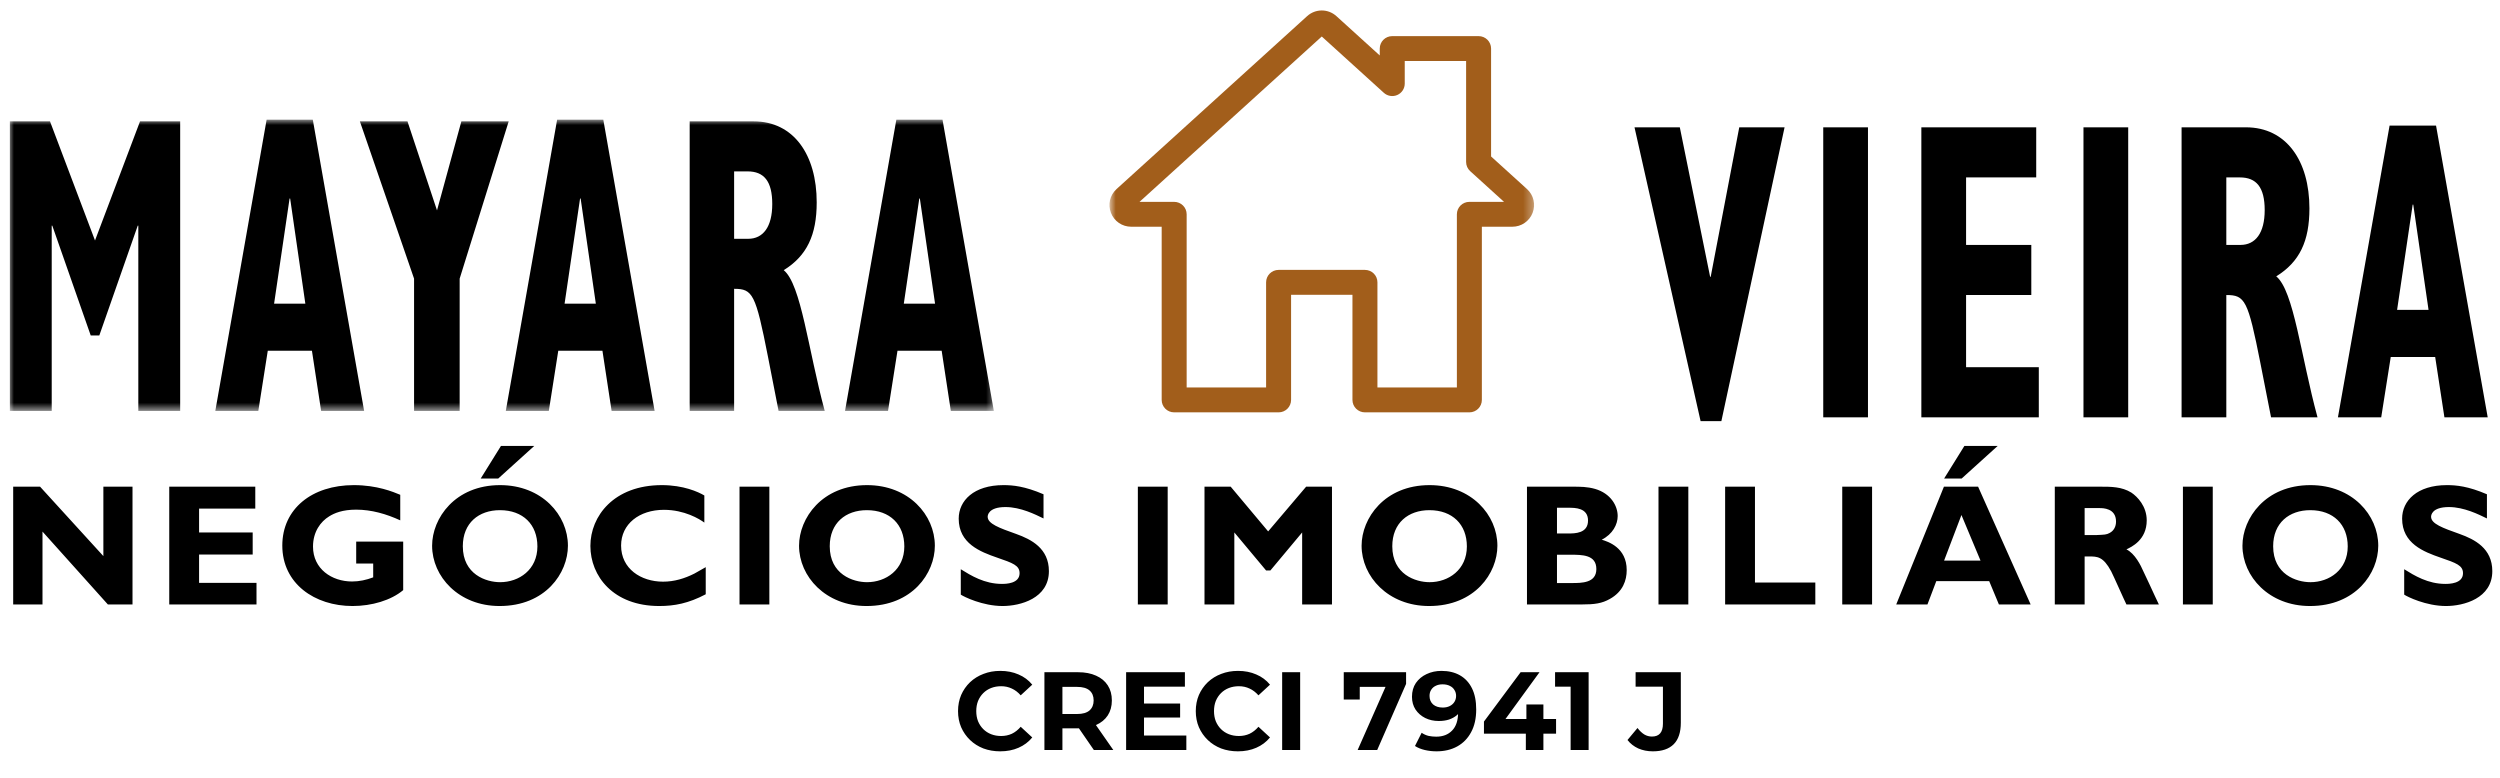 <svg width="270" height="84" viewBox="0 0 270 84" fill="none" xmlns="http://www.w3.org/2000/svg">
<path d="M14.311 52.561V65.282H11.651L4.589 57.411V65.282H1.424V52.561H4.327L11.164 60.059V52.561H14.311ZM27.702 62.95V65.282H18.279V52.561H27.571V54.93H21.501V57.504H27.29V59.892H21.501V62.95H27.702ZM43.227 53.438V56.198C41.728 55.508 40.118 55.042 38.469 55.042C36.989 55.042 36.109 55.415 35.547 55.769C34.629 56.329 33.805 57.429 33.805 59.033C33.805 61.44 35.828 62.801 38.02 62.801C38.806 62.801 39.574 62.633 40.305 62.354V60.861H38.469V58.493H43.545V63.734C42.234 64.834 40.155 65.45 38.076 65.45C33.973 65.45 30.489 63.025 30.489 58.922C30.489 54.949 33.693 52.393 38.207 52.393C40.736 52.393 42.459 53.121 43.227 53.438ZM61.336 58.94C61.336 61.887 58.919 65.45 53.955 65.45C49.534 65.45 46.668 62.26 46.668 58.94C46.668 55.975 49.141 52.393 54.011 52.393C58.526 52.393 61.336 55.62 61.336 58.94ZM58.039 59.015C58.039 56.646 56.484 55.098 53.992 55.098C51.707 55.098 49.984 56.478 49.984 58.996C49.984 62.036 52.494 62.876 54.011 62.876C56.053 62.876 58.039 61.533 58.039 59.015ZM57.702 48.159L53.805 51.685H51.913L54.105 48.159H57.702ZM76.219 61.253V64.181C74.346 65.17 72.829 65.45 71.199 65.45C66.235 65.45 63.762 62.223 63.762 58.959C63.762 55.751 66.291 52.393 71.48 52.393C73.803 52.393 75.414 53.121 76.069 53.513V56.441C75.545 56.049 73.915 55.061 71.705 55.061C69.045 55.061 67.078 56.59 67.078 58.922C67.078 61.421 69.213 62.82 71.611 62.82C72.81 62.82 73.934 62.484 75.001 61.943L76.219 61.253ZM83.09 52.561V65.282H79.868V52.561H83.09ZM100.964 58.94C100.964 61.887 98.548 65.45 93.584 65.45C89.163 65.45 86.297 62.26 86.297 58.94C86.297 55.975 88.77 52.393 93.64 52.393C98.154 52.393 100.964 55.62 100.964 58.94ZM97.667 59.015C97.667 56.646 96.112 55.098 93.621 55.098C91.336 55.098 89.612 56.478 89.612 58.996C89.612 62.036 92.123 62.876 93.64 62.876C95.682 62.876 97.667 61.533 97.667 59.015ZM112.7 53.382V55.993C111.82 55.564 110.228 54.762 108.598 54.762C106.725 54.762 106.669 55.676 106.669 55.807C106.669 56.572 107.924 57.019 109.759 57.672C111.37 58.25 113.281 59.22 113.281 61.682C113.281 64.629 110.19 65.45 108.28 65.45C106.125 65.45 104.084 64.443 103.765 64.219V61.477C104.87 62.167 106.331 63.062 108.205 63.062C108.617 63.062 110.115 63.044 110.115 61.906C110.115 61.067 109.385 60.806 107.699 60.227C105.863 59.593 103.54 58.698 103.54 56.012C103.54 54.072 105.17 52.393 108.373 52.393C109.385 52.393 110.659 52.505 112.7 53.382ZM126.11 52.561V65.282H122.888V52.561H126.11ZM143.854 52.561V65.282H140.632V57.504L137.204 61.608H136.736L133.308 57.504V65.282H130.086V52.561H132.914L136.96 57.392L141.063 52.561H143.854ZM161.719 58.94C161.719 61.887 159.303 65.45 154.339 65.45C149.918 65.45 147.052 62.26 147.052 58.94C147.052 55.975 149.524 52.393 154.395 52.393C158.909 52.393 161.719 55.62 161.719 58.94ZM158.422 59.015C158.422 56.646 156.867 55.098 154.376 55.098C152.091 55.098 150.367 56.478 150.367 58.996C150.367 62.036 152.877 62.876 154.395 62.876C156.437 62.876 158.422 61.533 158.422 59.015ZM164.913 52.561H169.784C170.702 52.561 171.413 52.561 172.275 52.804C173.942 53.289 174.71 54.613 174.71 55.732C174.71 56.646 174.167 57.691 172.987 58.288C173.661 58.493 175.684 59.127 175.684 61.57C175.684 62.689 175.272 63.902 173.867 64.685C173.006 65.17 172.238 65.282 170.795 65.282H164.913V52.561ZM169.409 54.837H168.154V57.616H169.353C170.083 57.616 171.507 57.616 171.507 56.217C171.507 54.837 170.102 54.837 169.409 54.837ZM169.578 59.91H168.154V62.969H169.728C170.833 62.969 172.406 62.969 172.406 61.458C172.406 59.91 170.889 59.91 169.578 59.91ZM182.339 52.561V65.282H179.117V52.561H182.339ZM196.055 62.913V65.282H186.314V52.561H189.536V62.913H196.055ZM202.184 52.561V65.282H198.962V52.561H202.184ZM213.634 52.561L219.31 65.282H215.882L214.833 62.764H209.119L208.164 65.282H204.792L209.944 52.561H213.634ZM213.896 60.544L211.836 55.62L209.962 60.544H213.896ZM215.751 48.159L211.854 51.685H209.962L212.154 48.159H215.751ZM221.918 52.561H226.826C227.987 52.561 229.149 52.561 230.179 53.196C230.853 53.643 231.846 54.688 231.846 56.198C231.846 58.325 230.198 59.071 229.655 59.332C230.572 59.78 231.209 61.067 231.49 61.719C231.846 62.447 232.39 63.641 232.727 64.368L233.158 65.282H229.655C229.374 64.722 228.268 62.204 228.006 61.701C227.145 60.097 226.508 60.097 225.609 60.097H225.14V65.282H221.918V52.561ZM226.751 54.874H225.14V57.784H226.47C227.294 57.746 227.5 57.746 227.838 57.56C228.306 57.318 228.531 56.851 228.531 56.329C228.531 54.874 227.107 54.874 226.751 54.874ZM238.978 52.561V65.282H235.756V52.561H238.978ZM256.852 58.94C256.852 61.887 254.436 65.45 249.472 65.45C245.051 65.45 242.185 62.26 242.185 58.94C242.185 55.975 244.658 52.393 249.528 52.393C254.042 52.393 256.852 55.62 256.852 58.94ZM253.555 59.015C253.555 56.646 252.001 55.098 249.509 55.098C247.224 55.098 245.501 56.478 245.501 58.996C245.501 62.036 248.011 62.876 249.528 62.876C251.57 62.876 253.555 61.533 253.555 59.015ZM268.589 53.382V55.993C267.708 55.564 266.116 54.762 264.486 54.762C262.613 54.762 262.557 55.676 262.557 55.807C262.557 56.572 263.812 57.019 265.648 57.672C267.259 58.25 269.169 59.22 269.169 61.682C269.169 64.629 266.078 65.45 264.168 65.45C262.014 65.45 259.972 64.443 259.653 64.219V61.477C260.759 62.167 262.22 63.062 264.093 63.062C264.505 63.062 266.004 63.044 266.004 61.906C266.004 61.067 265.273 60.806 263.587 60.227C261.751 59.593 259.429 58.698 259.429 56.012C259.429 54.072 261.058 52.393 264.261 52.393C265.273 52.393 266.547 52.505 268.589 53.382Z" fill="black"/>
<mask id="mask0_426_759" style="mask-type:luminance" maskUnits="userSpaceOnUse" x="119" y="0" width="47" height="46">
<path d="M165.682 0H119.821V45.665H165.682V0Z" fill="white"/>
</mask>
<g mask="url(#mask0_426_759)">
<path d="M164.912 20.414L161.037 16.899V5.244C161.037 4.502 160.434 3.901 159.689 3.901H150.363C149.618 3.901 149.014 4.502 149.014 5.244V5.99L144.335 1.745C143.432 0.926 142.07 0.926 141.167 1.745L120.591 20.414C119.867 21.071 119.628 22.082 119.982 22.991C120.335 23.9 121.196 24.487 122.175 24.487H125.461V43.192C125.461 43.934 126.065 44.535 126.81 44.535H138.088C138.833 44.535 139.437 43.934 139.437 43.192V31.835H146.065V43.192C146.065 43.934 146.669 44.535 147.414 44.535H158.692C159.437 44.535 160.041 43.934 160.041 43.192V24.487H163.328C164.306 24.487 165.167 23.9 165.521 22.991C165.874 22.082 165.635 21.071 164.912 20.414ZM158.692 21.801C157.947 21.801 157.343 22.402 157.343 23.144V41.849H148.763V30.492C148.763 29.75 148.159 29.149 147.414 29.149H138.088C137.343 29.149 136.739 29.75 136.739 30.492V41.849H128.159V23.144C128.159 22.402 127.555 21.801 126.81 21.801H123.067L142.751 3.942L149.455 10.024C149.849 10.382 150.419 10.474 150.908 10.259C151.396 10.044 151.712 9.563 151.712 9.031V6.586H158.34V17.492C158.34 17.87 158.5 18.23 158.78 18.485L162.435 21.801H158.692Z" fill="#A25E1B"/>
</g>
<mask id="mask1_426_759" style="mask-type:luminance" maskUnits="userSpaceOnUse" x="0" y="12" width="108" height="33">
<path d="M107.548 12.864H0.969V44.379H107.548V12.864Z" fill="white"/>
</mask>
<g mask="url(#mask1_426_759)">
<path d="M1.064 44.379V13.107H5.399L10.261 25.973L15.123 13.107H19.459V44.379H14.938V24.37H14.876L10.726 36.229H9.797L5.647 24.37H5.585V44.379H1.064ZM23.253 44.379L28.796 12.924H33.782L39.326 44.379H34.681L33.689 37.877H28.92L27.898 44.379H23.253ZM29.602 32.795H32.977L31.336 21.44H31.274L29.602 32.795ZM44.719 44.379V30.093L38.866 13.107H44.007L47.197 22.722L49.829 13.107H54.939L49.643 30.093V44.379H44.719ZM54.626 44.379L60.17 12.924H65.156L70.699 44.379H66.054L65.063 37.877H60.294L59.272 44.379H54.626ZM60.975 32.795H64.35L62.709 21.44H62.647L60.975 32.795ZM74.485 44.379V13.107H81.391C85.727 13.107 88.204 16.724 88.204 21.852C88.204 25.378 87.151 27.621 84.643 29.178C86.532 30.735 87.275 37.74 89.071 44.379H84.085L82.939 38.518C81.608 31.742 81.298 31.192 79.285 31.192V44.379H74.485ZM79.285 25.79H80.803C82.413 25.79 83.404 24.508 83.404 22.035C83.404 19.563 82.506 18.51 80.741 18.51H79.285V25.79ZM91.262 44.379L96.806 12.924H101.791L107.335 44.379H102.689L101.699 37.877H96.929L95.907 44.379H91.262ZM97.611 32.795H100.986L99.345 21.44H99.283L97.611 32.795Z" fill="black"/>
</g>
<path d="M183.664 45.482L176.527 13.75H181.42L184.693 29.891H184.755L187.84 13.75H192.734L185.908 45.482H183.664ZM196.91 45.069V13.75H201.741V45.069H196.91ZM207.506 45.069V13.75H219.911V19.161H212.337V26.452H219.381V31.863H212.337V39.658H220.191V45.069H207.506ZM225.015 45.069V13.75H229.846V45.069H225.015ZM235.611 45.069V13.75H242.561C246.925 13.75 249.418 17.373 249.418 22.509C249.418 26.039 248.359 28.286 245.834 29.846C247.735 31.405 248.483 38.42 250.291 45.069H245.273L244.12 39.2C242.78 32.413 242.468 31.863 240.442 31.863V45.069H235.611ZM240.442 26.452H241.969C243.59 26.452 244.587 25.168 244.587 22.692C244.587 20.216 243.683 19.161 241.907 19.161H240.442V26.452ZM252.497 45.069L258.075 13.567H263.093L268.672 45.069H263.997L263 38.558H258.2L257.171 45.069H252.497ZM258.886 33.468H262.283L260.631 22.096H260.569L258.886 33.468Z" fill="black"/>
<path d="M108.016 81.144C107.368 81.144 106.764 81.04 106.204 80.832C105.652 80.616 105.172 80.312 104.764 79.92C104.356 79.528 104.036 79.068 103.804 78.54C103.58 78.012 103.468 77.432 103.468 76.8C103.468 76.168 103.58 75.588 103.804 75.06C104.036 74.532 104.356 74.072 104.764 73.68C105.18 73.288 105.664 72.988 106.216 72.78C106.768 72.564 107.372 72.456 108.028 72.456C108.756 72.456 109.412 72.584 109.996 72.84C110.588 73.088 111.084 73.456 111.484 73.944L110.236 75.096C109.948 74.768 109.628 74.524 109.276 74.364C108.924 74.196 108.54 74.112 108.124 74.112C107.732 74.112 107.372 74.176 107.044 74.304C106.716 74.432 106.432 74.616 106.192 74.856C105.952 75.096 105.764 75.38 105.628 75.708C105.5 76.036 105.436 76.4 105.436 76.8C105.436 77.2 105.5 77.564 105.628 77.892C105.764 78.22 105.952 78.504 106.192 78.744C106.432 78.984 106.716 79.168 107.044 79.296C107.372 79.424 107.732 79.488 108.124 79.488C108.54 79.488 108.924 79.408 109.276 79.248C109.628 79.08 109.948 78.828 110.236 78.492L111.484 79.644C111.084 80.132 110.588 80.504 109.996 80.76C109.412 81.016 108.752 81.144 108.016 81.144ZM112.797 81V72.6H116.433C117.185 72.6 117.833 72.724 118.377 72.972C118.921 73.212 119.341 73.56 119.637 74.016C119.933 74.472 120.081 75.016 120.081 75.648C120.081 76.272 119.933 76.812 119.637 77.268C119.341 77.716 118.921 78.06 118.377 78.3C117.833 78.54 117.185 78.66 116.433 78.66H113.877L114.741 77.808V81H112.797ZM118.137 81L116.037 77.952H118.113L120.237 81H118.137ZM114.741 78.024L113.877 77.112H116.325C116.925 77.112 117.373 76.984 117.669 76.728C117.965 76.464 118.113 76.104 118.113 75.648C118.113 75.184 117.965 74.824 117.669 74.568C117.373 74.312 116.925 74.184 116.325 74.184H113.877L114.741 73.26V78.024ZM123.409 75.984H127.453V77.496H123.409V75.984ZM123.553 79.44H128.125V81H121.621V72.6H127.969V74.16H123.553V79.44ZM133.692 81.144C133.044 81.144 132.44 81.04 131.88 80.832C131.328 80.616 130.848 80.312 130.44 79.92C130.032 79.528 129.712 79.068 129.48 78.54C129.256 78.012 129.144 77.432 129.144 76.8C129.144 76.168 129.256 75.588 129.48 75.06C129.712 74.532 130.032 74.072 130.44 73.68C130.856 73.288 131.34 72.988 131.892 72.78C132.444 72.564 133.048 72.456 133.704 72.456C134.432 72.456 135.088 72.584 135.672 72.84C136.264 73.088 136.76 73.456 137.16 73.944L135.912 75.096C135.624 74.768 135.304 74.524 134.952 74.364C134.6 74.196 134.216 74.112 133.8 74.112C133.408 74.112 133.048 74.176 132.72 74.304C132.392 74.432 132.108 74.616 131.868 74.856C131.628 75.096 131.44 75.38 131.304 75.708C131.176 76.036 131.112 76.4 131.112 76.8C131.112 77.2 131.176 77.564 131.304 77.892C131.44 78.22 131.628 78.504 131.868 78.744C132.108 78.984 132.392 79.168 132.72 79.296C133.048 79.424 133.408 79.488 133.8 79.488C134.216 79.488 134.6 79.408 134.952 79.248C135.304 79.08 135.624 78.828 135.912 78.492L137.16 79.644C136.76 80.132 136.264 80.504 135.672 80.76C135.088 81.016 134.428 81.144 133.692 81.144ZM138.473 81V72.6H140.417V81H138.473ZM146.625 81L150.009 73.344L150.513 74.184H145.989L146.853 73.272V75.552H145.125V72.6H151.857V73.86L148.737 81H146.625ZM155.674 72.456C156.45 72.456 157.118 72.616 157.678 72.936C158.238 73.256 158.67 73.724 158.974 74.34C159.278 74.948 159.43 75.708 159.43 76.62C159.43 77.588 159.246 78.408 158.878 79.08C158.518 79.752 158.018 80.264 157.378 80.616C156.738 80.968 155.994 81.144 155.146 81.144C154.706 81.144 154.282 81.096 153.874 81C153.466 80.904 153.114 80.76 152.818 80.568L153.538 79.14C153.77 79.3 154.018 79.412 154.282 79.476C154.546 79.532 154.822 79.56 155.11 79.56C155.83 79.56 156.402 79.34 156.826 78.9C157.258 78.46 157.474 77.808 157.474 76.944C157.474 76.8 157.47 76.64 157.462 76.464C157.454 76.288 157.434 76.112 157.402 75.936L157.93 76.44C157.794 76.752 157.602 77.016 157.354 77.232C157.106 77.44 156.818 77.6 156.49 77.712C156.162 77.816 155.794 77.868 155.386 77.868C154.85 77.868 154.362 77.76 153.922 77.544C153.49 77.328 153.142 77.024 152.878 76.632C152.622 76.24 152.494 75.78 152.494 75.252C152.494 74.676 152.634 74.18 152.914 73.764C153.202 73.348 153.586 73.028 154.066 72.804C154.554 72.572 155.09 72.456 155.674 72.456ZM155.794 73.908C155.514 73.908 155.27 73.96 155.062 74.064C154.854 74.16 154.69 74.304 154.57 74.496C154.45 74.68 154.39 74.9 154.39 75.156C154.39 75.54 154.518 75.848 154.774 76.08C155.038 76.304 155.386 76.416 155.818 76.416C156.098 76.416 156.346 76.364 156.562 76.26C156.786 76.148 156.958 75.996 157.078 75.804C157.198 75.612 157.258 75.396 157.258 75.156C157.258 74.916 157.198 74.704 157.078 74.52C156.966 74.328 156.802 74.18 156.586 74.076C156.37 73.964 156.106 73.908 155.794 73.908ZM160.267 79.236V77.928L164.227 72.6H166.267L162.391 77.928L161.443 77.652H168.055V79.236H160.267ZM164.791 81V79.236L164.851 77.652V76.08H166.687V81H164.791ZM169.627 81V73.32L170.467 74.16H167.947V72.6H171.571V81H169.627ZM178.505 81.144C177.937 81.144 177.413 81.04 176.933 80.832C176.461 80.616 176.073 80.312 175.769 79.92L176.849 78.624C177.081 78.928 177.325 79.16 177.581 79.32C177.837 79.472 178.113 79.548 178.409 79.548C179.201 79.548 179.597 79.084 179.597 78.156V74.16H176.645V72.6H181.529V78.048C181.529 79.088 181.273 79.864 180.761 80.376C180.249 80.888 179.497 81.144 178.505 81.144Z" fill="black"/>
</svg>
